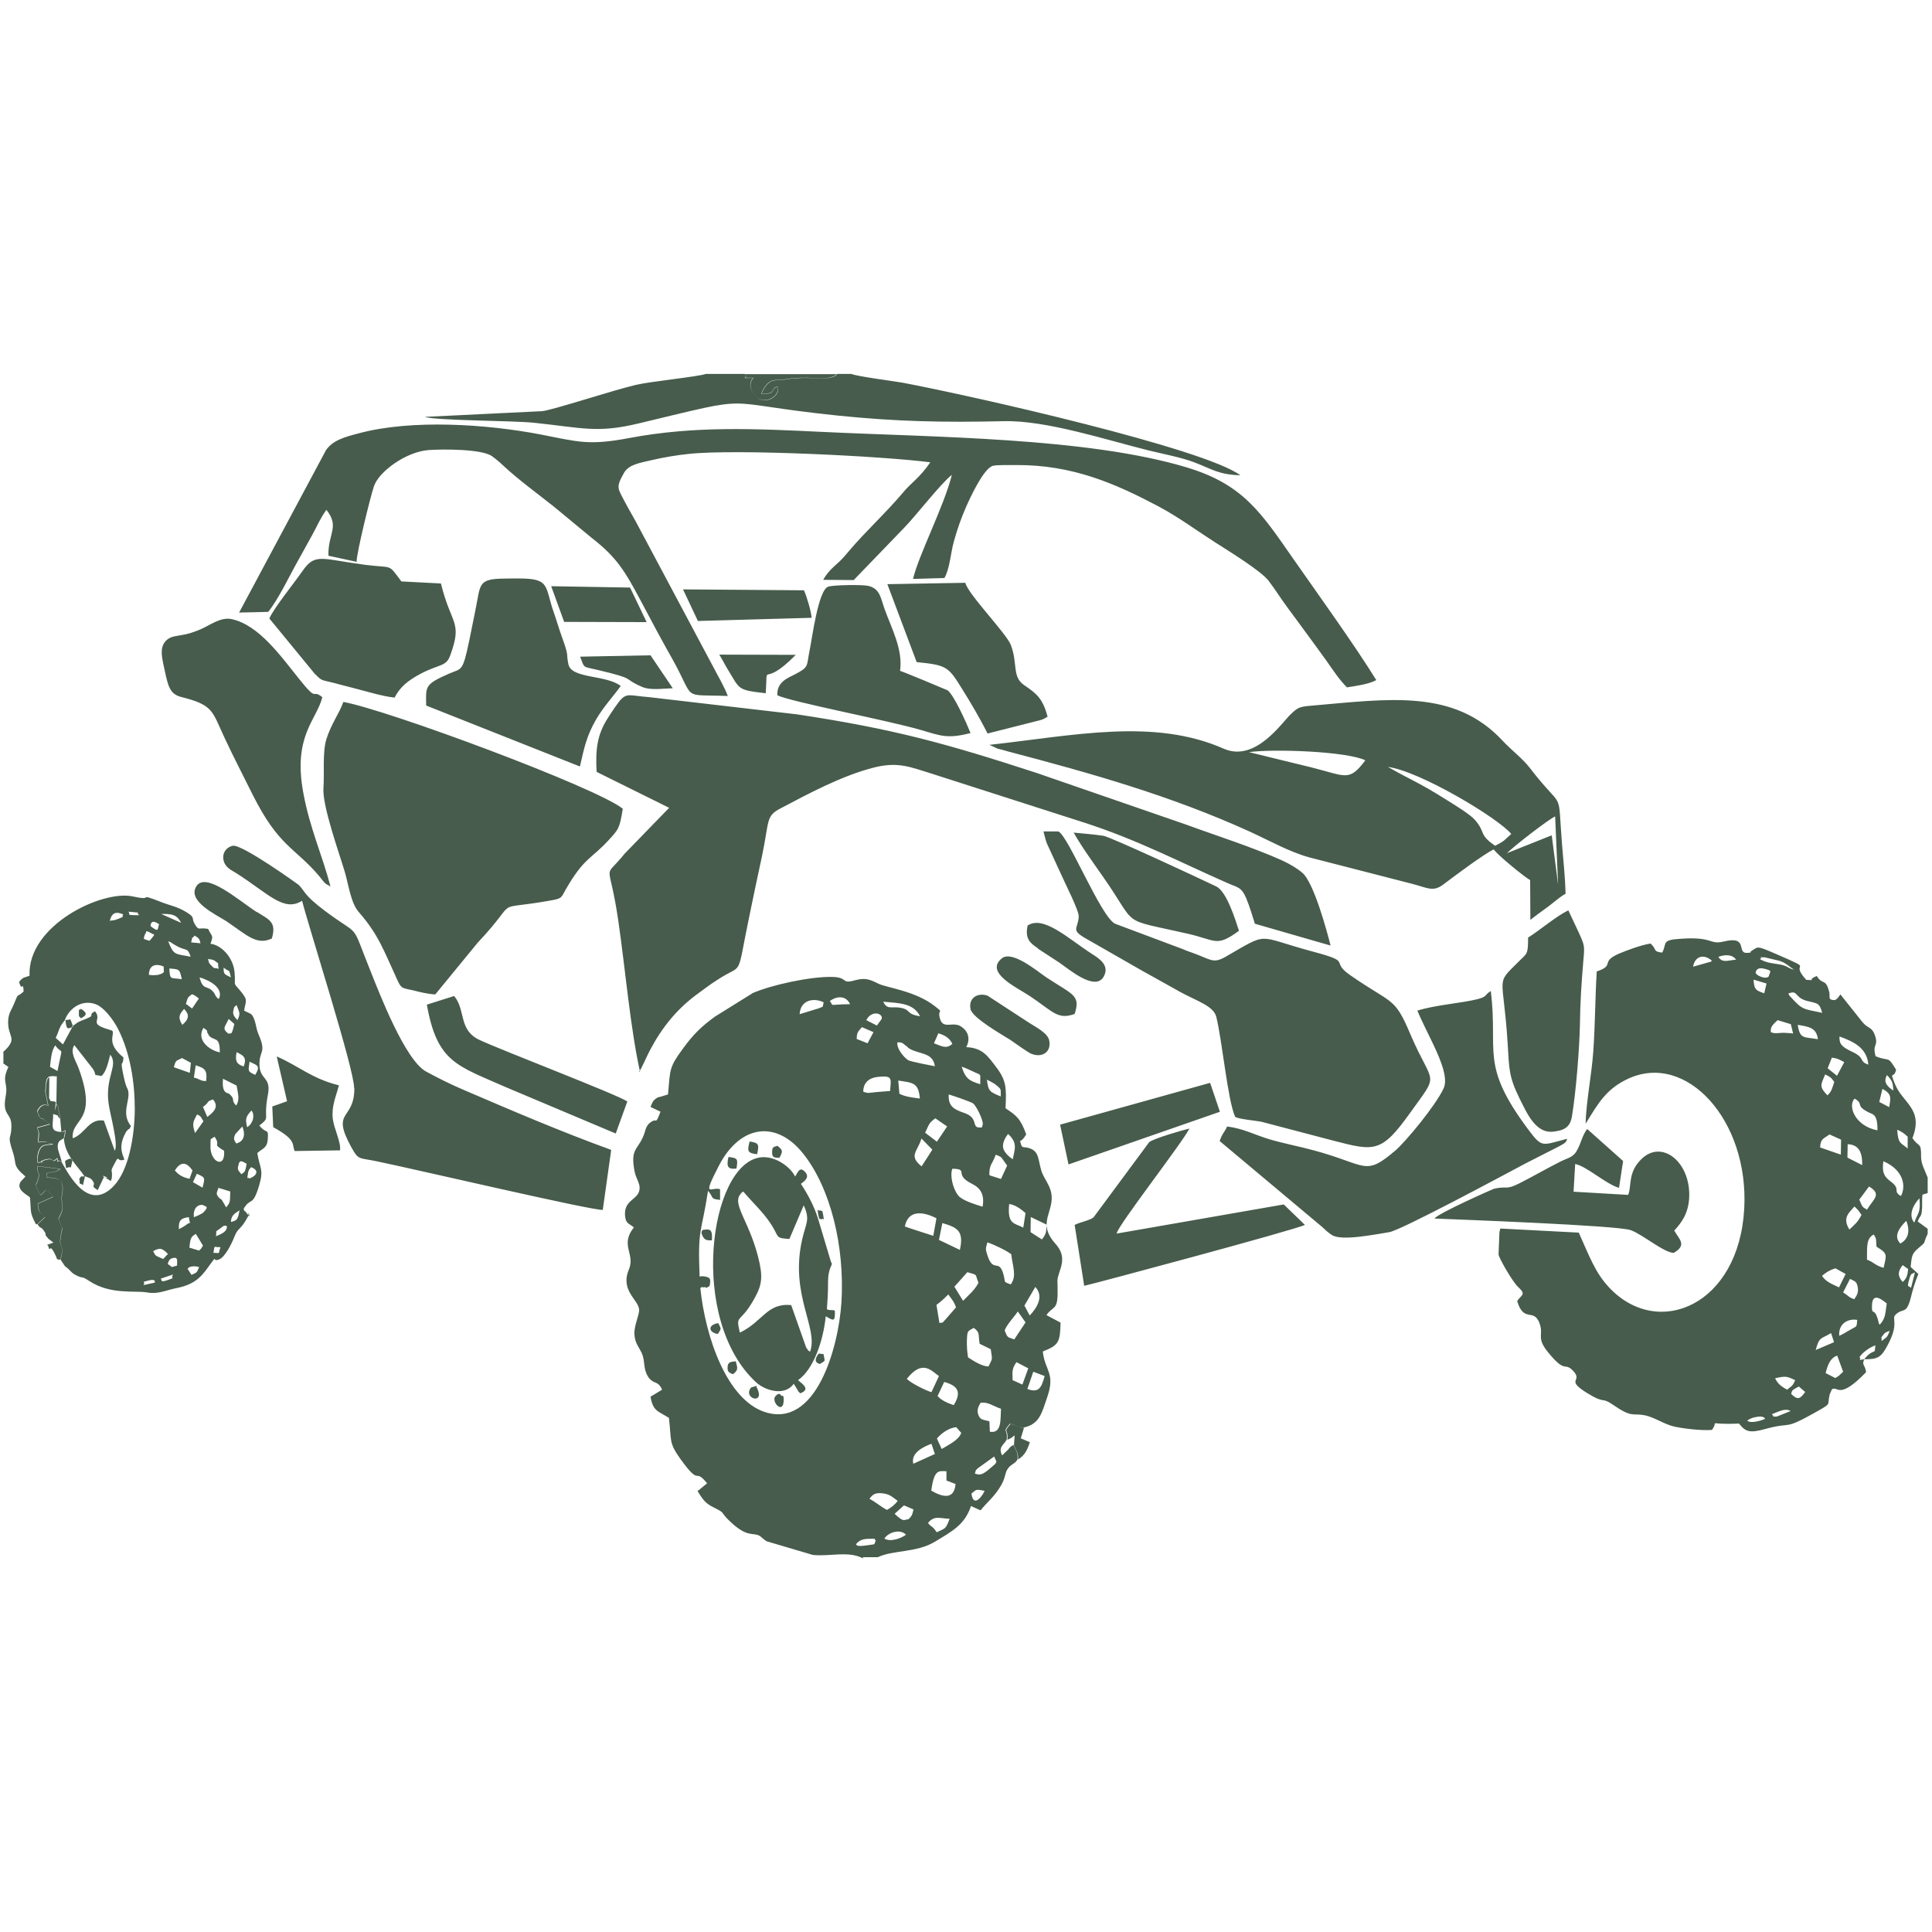 <?xml version="1.0" encoding="UTF-8"?> <svg xmlns="http://www.w3.org/2000/svg" xmlns:xlink="http://www.w3.org/1999/xlink" xml:space="preserve" width="85mm" height="85mm" version="1.1" style="shape-rendering:geometricPrecision; text-rendering:geometricPrecision; image-rendering:optimizeQuality; fill-rule:evenodd; clip-rule:evenodd" viewBox="0 0 8500 8500"> <defs> <style type="text/css"> .fil0 {fill:#475C4C} </style> </defs> <g id="Слой_x0020_1">  <path class="fil0" d="M3766 6794c14,-17 28,-24 62,-24 42,0 8,-3 25,7 -10,22 5,15 -40,22 -49,7 -42,-2 -48,-5zm125 -25c16,-26 68,-45 95,-17 -16,13 -67,35 -95,17zm230 -28c-11,-14 -5,-9 -17,-21l-9 -7c-10,-9 -4,-2 -12,-13 28,-33 48,-20 95,-18 -18,47 -17,40 -56,59zm-124 -57c-22,2 -20,15 -61,-24l41 -37 42 18c-5,22 -7,29 -22,43zm-47 -81c-14,17 -27,29 -48,40 -28,-15 -50,-35 -77,-49 13,-16 22,-30 65,-23 25,4 39,17 59,32zm324 -32c23,-18 17,-20 58,-12 -12,27 -50,75 -58,12zm-109 -57l39 15c-6,72 -59,57 -107,29 13,-92 31,-87 67,-85l0 42zm124 -31c7,-21 0,-10 14,-24l71 -51 10 23c-8,13 0,5 -15,18 -45,40 -55,43 -80,34zm-271 -44c-11,-46 42,-73 80,-87l15 45 -95 43zm125 -64l-21 -46c20,-24 53,-47 85,-50l22 25c-10,32 -60,55 -86,71zm171 -203c32,-6 56,15 90,26 -3,48 4,110 -49,101l-2 -46c-26,-7 -38,-5 -47,-24 -12,-26 1,-44 8,-57zm-189 -30l29 -62c67,18 74,50 42,102 -24,-8 -54,-20 -71,-40zm395 -31l26 -76 50 19c-15,57 -29,74 -76,57zm-530 -45c70,-89 110,-32 141,-12l-33 71c-27,-8 -92,-41 -109,-59zm509 26l-44 -20c-2,-41 -1,-54 17,-79l52 27 -26 72zm-240 -120c-4,-24 -6,-52 -5,-77 2,-42 3,-37 30,-53 29,21 19,28 26,70l49 24c6,48 10,36 -10,76 -30,-1 -63,-23 -90,-40zm204 -79c-33,-11 -30,-8 -43,-40 12,-29 42,-59 58,-83l34 48 -49 74zm-330 -73l-13 -79c23,-17 36,-30 52,-46 15,21 26,32 34,57l-47 54c-23,22 3,8 -27,15zm397 -33l-23 -43 48 -82c39,42 7,92 -24,125zm-293 -64l-38 -62 57 -64c51,15 31,6 49,46 -16,33 -43,54 -69,81zm107 -257c29,9 84,36 105,52 7,58 25,95 -2,133 -36,-14 -21,-5 -33,-47 -20,-68 -44,-1 -70,-82 -9,-29 -8,-25 0,-56zm-198 -85c65,19 96,34 77,118l-92 -44 15 -74zm388 -27l71 34c-3,32 0,38 -21,65l-50 -32 1 -67zm-553 42c21,-104 138,-36 139,-36l-14 77c-10,-3 -122,-39 -125,-41zm458 -99c26,3 50,20 73,40l-10 64c-40,-21 -71,-13 -62,-104zm-1357 370c22,-17 -6,1 18,-4 11,-2 -3,11 22,-5 6,-33 4,-39 -28,-43 -1,0 -4,0 -6,0l-10 1c-9,-219 8,-186 37,-377 28,32 7,35 53,40l0 -47c-38,-13 -82,46 -6,-102 95,-184 255,-202 372,-54 121,152 183,410 168,654 -13,200 -112,557 -338,482 -165,-55 -260,-325 -283,-546zm1108 -525c76,1 3,25 86,66 40,20 56,50 47,101 -32,-10 -89,-27 -107,-49 -26,-33 -37,-92 -26,-118zm163 29c-2,-48 14,-50 28,-91 31,14 17,3 50,48l-27 59 -47 -15c-1,-2 -3,-1 -5,-2zm-299 -40c-58,-47 -17,-64 0,-122l48 49 -47 73zm402 -31c-20,-12 -41,-34 -43,-53 -3,-20 12,-46 22,-58 45,40 28,70 21,111zm-386 -116c20,-41 15,-41 45,-64l52 36 -45 67 -51 -39zm212 -129c12,10 42,66 42,91l-4 14c-54,7 -7,-40 -79,-64 -44,-15 -70,-29 -67,-81 17,5 97,32 108,40zm-330 -101c64,10 89,8 95,79 -30,-4 -63,-7 -90,-21l-5 -58zm-154 49c0,-41 27,-61 63,-65 68,-7 59,6 55,62 -22,2 -43,3 -64,5 -5,1 -25,3 -29,3 -26,0 22,2 -13,-1l-12 -4zm588 -27c21,19 16,14 17,48 -47,-20 -55,-21 -61,-74 17,9 33,16 43,26zm-73 -6c-48,-14 -66,-25 -82,-77 16,5 35,14 54,23 37,17 26,5 28,54zm-319 -161c46,32 110,17 119,82 -17,-3 -104,-20 -116,-26 -13,-6 -53,-48 -49,-79 26,-1 23,5 47,22zm134 -63c27,8 50,20 62,47 -27,22 -42,12 -81,-3l19 -43zm-359 25c1,-29 5,-31 23,-52l51 22 -26 49 -48 -19zm42 -82c24,-48 76,-30 68,-6l-21 29 -47 -24zm-293 -27c4,-65 65,-73 106,-52 -8,27 4,14 -21,26l-85 26zm529 9c-63,-10 -37,-28 -84,-37 -39,-8 -60,11 -77,-27 73,7 132,6 162,64zm-396 -67c25,-19 69,-29 89,14 -101,1 -69,12 -89,-14zm146 2447l65 0c67,-32 170,-19 251,-68 76,-46 131,-74 159,-157l42 19c30,-38 60,-58 91,-111 17,-30 17,-51 25,-66 15,-28 38,-26 47,-49 2,-29 -7,-35 -18,-62 -19,12 -9,4 -24,21l-26 25c-19,-37 8,-46 20,-69 6,-52 -22,-28 14,-70 29,5 31,14 59,17 72,-15 81,-63 106,-136 36,-105 -12,-116 -20,-199 70,-28 76,-40 78,-127l-62 -33c27,-40 48,-20 49,-93 1,-80 -7,-48 14,-115 15,-49 1,-79 -26,-109 -80,-91 0,-139 -16,-221 -7,-37 -34,-65 -44,-99 -14,-49 -10,-81 -48,-96 -28,-11 -36,3 -42,-22 -6,-27 -5,8 24,-40 -25,-70 -44,-84 -91,-115 4,-90 4,-122 -41,-181 -36,-47 -59,-85 -132,-88 0,0 32,-52 -20,-89 -38,-28 -82,15 -96,-38 -12,-45 22,-19 -23,-54 -85,-67 -215,-81 -249,-99 -43,-22 -61,-25 -106,-13 -57,16 -24,-16 -101,-16 -94,-1 -261,35 -344,71l-167 104c-60,44 -95,78 -140,140 -62,84 -56,91 -66,202l-29 9c-21,7 -7,-2 -25,10 -14,10 -16,20 -23,36l44 21c-26,67 -11,20 -48,50 -19,16 -18,38 -30,63 -25,56 -55,53 -36,150 5,28 24,52 22,75 -3,52 -70,46 -64,120 3,36 19,34 39,51 -63,78 7,117 -22,185 -40,94 44,134 45,178 1,21 -21,66 -21,102 1,42 17,56 32,87 16,34 6,66 26,101 25,42 44,16 64,61l-51 31c11,63 31,62 81,93 12,100 -2,107 50,180 92,128 59,35 118,108l-32 26c-1,1 -4,6 -5,4 -1,-2 -3,3 -5,4 21,34 33,53 67,70 60,30 30,19 69,57 81,80 105,54 135,69 10,5 16,15 33,25l203 60c72,8 158,-19 220,15zm3890 -601c9,-6 19,-12 35,-15 38,-8 41,4 44,7 -18,9 -65,22 -79,8zm108 -28c28,-10 59,-29 83,-14l-60 24c-29,0 -6,5 -23,-10zm85 -90c7,-15 -3,-12 34,-32l28 24c-21,30 -33,38 -62,8zm-71 -68c48,-11 52,-9 89,8 -13,31 -17,25 -35,42 -44,-22 -48,-43 -54,-51zm266 -1l-43 -22c10,-40 22,-67 51,-77l26 71c-19,17 -12,15 -35,28zm127 -83c-39,6 -8,4 -21,-9 13,-21 46,-44 70,-52 -4,42 1,15 -33,43l-16 17zm-214 -39c16,-62 24,-49 68,-76l13 40 -82 35zm290 -40c2,-28 -6,-9 6,-26 13,-18 16,-13 30,-20 -13,34 -13,26 -36,45zm-186 -23c-5,-55 39,-78 79,-71 -3,34 0,26 -30,43 -18,10 -29,18 -49,27zm178 -50c-9,-13 -1,2 -7,-19 -17,-63 -29,-15 -27,-67 2,-60 47,-22 65,-7 -7,44 -5,66 -31,93zm-132 -202c21,11 30,10 35,35 5,27 -4,38 -15,55 -26,-9 -25,-15 -49,-30l30 -59zm270 40c-10,-11 -20,3 -8,-38 8,-30 12,-22 25,-30l-17 67zm-392 -53c21,-17 34,-25 59,-33l45 25 -29 59c-29,-14 -58,-24 -75,-51zm355 27c-22,-25 -23,-45 0,-74l24 17c-2,25 -6,42 -24,57zm-127 -208c15,22 8,23 12,53 49,30 45,33 31,93 -38,-11 -41,-24 -73,-36 1,-54 -5,-93 30,-111zm117 39c-34,-33 -1,-73 26,-100 17,44 10,80 -26,100zm-224 -61c-32,-51 -4,-73 22,-102l14 14c1,1 3,4 4,5 5,7 9,13 13,18 -17,32 -26,39 -53,64zm285 -31c-28,-33 -3,-81 23,-107 5,67 -6,60 -23,107zm-208 -57c-19,-13 -17,-4 -34,-44l43 -58c58,35 20,54 -9,102zm72 -213c96,41 98,118 77,153 -39,-23 4,-28 -46,-65 -30,-22 -37,-42 -31,-88zm-158 -16l1 -59c50,2 65,37 64,92l-65 -33zm-120 -45c1,-39 16,-38 41,-57l51 23 -1 66 -92 -32zm338 -78c22,9 32,17 47,31l0 52c-29,-26 -42,-18 -46,-82zm-187 -137c44,25 0,29 62,61 19,9 40,7 39,79 -100,-19 -132,-109 -100,-140zm124 -42c41,23 35,38 29,80l-44 -23 14 -57zm-243 28c-38,-39 -29,-46 -10,-92 21,11 24,10 40,33 -9,27 -11,42 -30,59zm262 -89c23,24 26,33 28,68 -24,-16 -47,-36 -28,-68zm-243 -77c28,4 34,9 55,20l-32 60 -41 -33 19 -48zm34 -93c60,22 121,49 127,124 -44,-15 -11,-29 -72,-57 -49,-23 -56,-36 -55,-67zm-184 -51c54,8 83,15 89,63 -65,-11 -78,0 -89,-63zm-89 -21l59 18 10 41 -21 -2c-45,-4 -55,6 -77,-4 -4,-25 14,-37 29,-52zm48 -117c44,-17 26,17 80,32 48,13 56,6 69,53 -85,-18 -86,-12 -138,-69 -12,-13 -1,1 -11,-16zm-153 -61l57 17 -10 43c-35,-12 -45,-15 -47,-60zm47 -9c-7,0 -34,-9 -38,-21 1,-1 0,-29 42,-17 32,9 23,8 15,34 -6,2 -3,5 -19,4zm-313 -49c9,-48 50,-55 83,-25 -2,1 -4,3 -5,4l-78 22zm294 -32c18,-11 -21,-8 22,-8l63 15c30,9 45,27 65,39 -27,-5 -27,-18 -70,-24 -39,-6 -51,-7 -80,-22zm-183 -10c25,-10 61,-13 78,12 -40,4 -60,15 -78,-12zm641 1770c62,1 76,-9 105,-64 48,-90 18,-111 31,-129 34,-37 49,1 69,-75 10,-40 18,-68 34,-107l-34 -31c5,-40 3,-56 30,-79 45,-39 20,-14 45,-67l0 -22 -44 -32c12,-31 16,-17 19,-53 2,-22 -1,-42 2,-65l23 -7 0 -68c-14,-37 -29,-59 -29,-93 1,-66 -11,-39 -38,-81 50,-129 -43,-153 -77,-238 -26,-65 -4,-18 5,-63 -40,-65 -26,-33 -90,-59 -16,-56 14,-42 -3,-92 -14,-39 -28,-27 -54,-57l-98 -123c-8,11 -17,26 -29,25 -28,-2 -15,-16 -20,-35 -16,-64 -28,-28 -55,-71 -51,21 7,19 -46,17 -82,-89 53,-33 -131,-113 -88,-38 -79,-34 -109,-15 -22,14 22,5 -16,9 -56,7 6,-77 -106,-50 -69,17 -42,-26 -213,-10 -60,6 -39,23 -59,59 -43,-5 -21,-12 -51,-40 -43,7 -102,29 -140,45 -84,37 -14,50 -97,78 -7,117 -7,235 -15,350 -7,102 -32,227 -34,320 55,-89 90,-153 187,-198 256,-119 532,182 511,571 -23,425 -377,575 -592,350 -64,-67 -89,-140 -136,-244l-345 -18c-1,3 -2,6 -2,8 -1,2 -1,5 -2,8l-4 99c3,16 60,118 87,143 37,34 12,34 -5,61 28,95 71,33 96,92 25,59 -17,65 42,136 77,94 69,38 108,79 46,48 -38,36 62,98 85,52 58,13 116,53 81,56 84,35 134,44 48,9 86,40 136,51 32,7 114,18 163,14 35,-48 -35,-21 119,-28 28,36 47,43 115,24 128,-35 72,11 233,-80 60,-34 40,-25 50,-68 1,-2 1,-5 2,-7l9 -20c27,-16 29,50 150,-75 -5,-37 -21,-29 -7,-59zm-7570 -326c13,-18 -17,-10 21,-20 38,-10 28,9 29,9l-50 11zm75 -28l56 -19c-17,23 18,9 -22,24 -39,14 -25,0 -33,-5zm136 -18l-17 -26c10,-7 3,-7 19,-10 14,-2 18,0 32,2 -10,25 -8,24 -34,35zm-63 -40c-31,8 -15,10 -41,-7 3,-9 5,-20 18,-25 29,-9 23,10 23,31zm-106 -63c33,-19 43,-11 66,12 -2,2 -14,14 -21,22 -40,-18 -31,-11 -44,-34zm266 7c7,-37 -2,-24 31,-25 -12,33 3,25 -31,25zm-78 -84c1,2 3,3 4,6l28 46c-11,18 -3,8 -17,22l-43 -13c5,-35 3,-46 28,-60zm89 11c6,-32 -10,-12 21,-36 18,-14 14,-11 27,-9 3,25 -26,36 -48,45zm-163 -31c-2,-39 9,-49 44,-53 5,44 13,13 -12,34 -8,6 -24,15 -32,19zm229 -32c1,-30 18,-38 38,-51 -7,32 -6,45 -38,51zm-163 -21c-4,-37 15,-56 39,-54 7,8 34,2 2,34 -4,4 -30,17 -41,20zm108 -129l52 16c-2,41 3,46 -18,70l-19 -33c-2,-2 -8,-6 -10,-7 -19,-20 -12,-24 -5,-45zm-112 -25l17 -37c37,17 37,15 25,61l-42 -24zm248 -16c-6,-11 -12,14 -6,-23 2,-16 10,-22 14,-27 39,15 23,39 -8,50zm-328 -35c23,-37 49,-43 78,0l-13 36c-28,-5 -50,-18 -64,-36zm293 16c-19,-22 -18,-21 -10,-51 6,-3 2,-14 33,5 -6,40 -10,36 -23,46zm-117 -164c29,44 -16,26 41,61 6,83 -64,49 -60,-24 2,-35 -5,-23 19,-38zm94 28c-9,-14 -14,-20 -3,-41l30 -33c13,30 12,65 -27,75zm-181 -46c-16,-45 -5,-52 9,-81 14,9 11,0 28,30l-36 51zm229 -26c-9,-38 -4,-46 19,-72 0,0 14,11 6,42 0,1 -8,15 -9,17 -7,9 -7,7 -15,14zm-175 -44l-19 -44c32,-23 11,-22 44,-33 30,34 -1,59 -25,77zm69 -168l60 30c6,36 15,62 -2,88 -26,-27 0,-25 -31,-52 -6,-5 -33,2 -27,-65zm-120 -59c39,12 52,20 46,69 -26,1 -28,-10 -54,-15l8 -54zm237 -16c31,16 51,15 25,58 -34,-16 -31,-14 -25,-58zm-333 24c9,-34 10,-26 36,-40l39 21 -5 44 -71 -25zm276 -66c28,14 47,22 31,63 -30,-10 -39,-22 -31,-63zm-714 -31l83 106c19,34 -6,21 36,30 21,-16 31,-63 39,-94 38,48 -24,97 -7,216 6,46 44,177 27,207l-48 -133c-67,-10 -81,58 -137,78 -8,-91 114,-68 26,-308 -14,-37 -39,-70 -19,-102zm-107 96c4,-35 6,-70 23,-95 33,47 34,-11 10,113 -10,-6 -20,-11 -32,-18zm697 -141c23,31 51,1 50,77 -48,-10 -104,-55 -72,-108 31,21 6,9 23,30zm88 -5c-30,-24 -15,-29 1,-65l25 22c-13,57 -14,37 -26,43zm-203 -39c-20,-32 -14,-46 8,-70 22,23 25,42 -8,70zm226 -71c5,-14 6,-9 13,-16 11,32 19,34 4,66 -17,-17 -24,-28 -16,-50zm-709 79l-42 78 -32 -29c17,-33 12,-44 40,-77 16,-47 69,-93 133,-72 40,13 82,72 102,111 53,106 73,232 73,353 -1,121 -27,266 -91,335 -123,133 -218,-88 -233,-106 -21,-15 -17,18 -17,-16 -30,30 -7,-8 -59,9 -42,14 37,3 -29,11 0,-25 -3,-12 2,-36 1,-3 2,-12 4,-15 12,-30 28,-26 65,-30 -46,-3 -3,-13 -68,-9 2,-40 6,-36 -4,-64l55 -15 -20 -17c-27,-19 -18,5 -35,-39 10,-23 26,-35 48,-26l-12 -59c0,-2 2,-34 2,-35 7,-34 1,-15 14,-33l21 -2c33,7 -14,0 14,1l-2 123c3,2 5,3 6,7l11 58 5 56c12,7 24,-33 11,26 3,78 64,128 90,169 19,8 28,7 38,23 15,23 -16,16 21,39l27 -57c51,14 -46,-26 18,9 13,7 3,7 14,6l3 -12c4,-41 -9,-23 8,-55 29,-56 9,-12 47,-25 -2,-15 -31,-51 5,-117 13,-23 -3,3 11,-15 4,-5 5,3 13,-16 -45,-57 -2,-112 -12,-155 -4,-16 -9,-9 -23,-78 -13,-66 1,-24 2,-69 -79,-64 -36,-100 -49,-117 -1,-1 -4,-4 -5,-2 -1,2 -4,-2 -5,-2 -103,-29 -31,-40 -66,-82 -37,20 10,15 -46,36 -47,18 -30,18 -56,30zm499 -101c10,-31 6,-26 27,-42 19,9 10,4 30,19l-30 44c-11,-8 -16,-13 -27,-20zm145 -21c-10,-7 -4,0 -13,-12 -5,-7 -4,-9 -9,-16 -29,-37 -47,-5 -63,-67 42,12 108,46 85,95zm-218 -134c47,3 45,4 55,47 -50,-8 -52,6 -55,-47zm-45 27c-3,1 -13,2 -16,2 -11,1 -19,0 -29,-1 1,-44 30,-51 65,-37l1 25c-8,5 -4,6 -20,10zm284 -31c28,24 21,-1 32,43 -27,-14 -33,-11 -32,-43zm-23 5c-23,-7 -13,5 -34,-17 -11,-11 -8,-16 -12,-26 12,2 22,2 31,9 24,19 8,-3 16,33zm-122 -53c-72,-13 -75,-7 -99,-68 26,11 3,0 19,10 65,42 62,9 80,58zm17 -93c17,11 21,11 26,34l-41 -4c10,-42 0,-7 15,-30zm-216 -8c7,-4 -8,-21 26,-2 8,9 26,-6 -8,33 -29,-10 -29,-2 -19,-32zm22 -34c3,-27 19,-20 38,-8 -8,20 2,40 -38,8zm47 -53c19,0 38,-1 56,6 19,8 26,23 32,33l-88 -39zm-226 31c8,-35 26,-44 59,-29 -9,16 11,6 -23,20 -14,6 -22,6 -36,8zm83 -41l42 4c-12,10 31,13 -25,11 -24,-1 -8,-2 -18,-15zm-551 618l0 50 22 15c-32,69 0,64 -12,129 -16,85 23,72 25,124 2,73 -22,36 8,126 13,40 1,53 34,85l20 18 -22 24c-21,38 37,59 42,69 6,67 -2,63 26,117l6 0 29 -27c1,-1 4,-3 5,-5 -16,-18 -30,-13 -32,-59l67 -30c-40,-50 -29,-21 -56,-8l-17 -32c-5,-19 -5,-4 4,-28 16,-41 -2,-29 0,-67l101 12c-25,23 -59,9 -61,25 7,29 -7,6 17,14 12,4 57,-7 54,53 -2,37 -6,12 -3,60 3,43 -1,34 -15,68 23,67 18,14 8,89 -5,35 19,21 1,90l20 30c23,15 26,29 48,39 37,19 20,0 59,26 93,61 199,41 253,50 50,9 81,-9 131,-19 91,-18 116,-61 149,-106 34,-46 3,-5 40,-21 24,-11 52,-65 64,-96 19,-49 25,-24 64,-97 -13,-35 24,34 -12,-14 -12,-16 -3,9 -10,-15 31,-53 39,-5 68,-102 21,-71 4,-72 -8,-143 23,-21 43,-21 46,-60 4,-53 -5,-21 -37,-61 52,-42 15,-17 38,-138 14,-74 -33,-64 -37,-122 -5,-71 33,-55 -4,-140 -12,-29 -10,-41 -19,-66 -12,-32 -18,-24 -45,-40 7,-44 19,-44 -16,-86 -37,-44 -20,-15 -26,-83 -6,-64 -57,-119 -106,-125 15,-40 6,-29 -10,-65 -42,-9 -40,12 -60,-23 -15,-26 5,-26 -36,-51 -43,-26 -67,-27 -115,-46 -108,-42 -19,-1 -120,-23 -135,-30 -465,127 -455,349 -24,9 -27,4 -46,27 14,50 17,-11 20,42 -34,32 -19,-2 -43,56 -9,23 -23,38 -25,71 -4,74 43,75 -13,131l-10 9zm2797 87c18,-30 32,-67 49,-98 50,-95 116,-178 206,-244 31,-22 51,-39 89,-63 121,-80 80,9 144,-296 17,-82 34,-164 52,-246 34,-162 16,-178 83,-213 120,-63 269,-144 413,-180 106,-26 160,0 252,28l673 216c229,74 412,170 625,264 47,21 63,17 85,68 16,39 26,74 38,112l333 96c-17,-68 -74,-276 -123,-319 -23,-20 -53,-38 -89,-55 -134,-60 -284,-107 -426,-159l-654 -226c-405,-132 -632,-194 -1054,-258l-653 -76c-79,-6 -93,-18 -120,7 -14,13 -47,63 -60,84 -47,72 -56,138 -50,238l319 158 -196 202c-98,122 -69,14 -28,293 30,204 53,475 96,667zm-1243 -2246c0,-37 60,-283 76,-330 21,-65 142,-153 241,-160 56,-4 236,-6 280,28 20,15 32,25 51,43 67,62 142,116 220,178l167 138c108,84 145,144 215,276 47,89 93,175 140,258 103,184 34,153 243,161 -14,-39 -46,-93 -64,-128l-324 -608c-21,-41 -45,-80 -66,-120 -29,-57 -40,-60 -3,-125 22,-38 68,-44 128,-58 48,-11 107,-21 157,-26 212,-23 870,11 1063,37 -49,71 -84,89 -120,133 -76,90 -163,169 -236,255 -24,28 -32,39 -62,65 -21,19 -39,38 -53,64l134 1 221 -229c52,-53 161,-195 211,-234 -35,139 -146,352 -171,458l138 -4c24,-41 28,-114 42,-162 15,-54 32,-102 53,-150 18,-41 79,-174 120,-182 19,-4 76,-3 99,-3 250,-2 441,83 628,182 87,46 169,107 249,158 59,38 202,125 236,170 29,38 54,79 84,119 30,40 55,75 86,117 27,36 59,81 86,118 28,40 54,80 88,114 41,-6 100,-15 129,-32 -93,-151 -258,-380 -362,-529 -145,-208 -223,-332 -473,-407 -440,-132 -1115,-132 -1605,-156 -294,-14 -559,-27 -846,27 -180,34 -224,17 -393,-16 -236,-45 -564,-67 -796,-5 -65,17 -116,31 -146,75l-382 714 128 -3c47,-59 92,-156 131,-225 23,-41 40,-73 63,-114 21,-38 35,-73 62,-110 60,75 6,105 9,202l125 27zm5060 1285c23,-26 186,-152 213,-163l13 300 -28 -217 -198 79zm-524 -381c139,17 485,224 544,295l-33 30c-13,9 -21,13 -38,22 -74,-50 -40,-59 -90,-115 -23,-25 -87,-64 -119,-84 -130,-82 -150,-84 -263,-148zm-609 -65c102,-15 428,-4 511,36 -72,95 -83,70 -238,31 -93,-23 -182,-44 -274,-67zm-1101 -14c14,4 28,7 40,11 365,96 714,194 1062,352 88,40 177,91 267,115l451 116c65,17 90,36 134,3 48,-36 178,-134 223,-155 12,21 138,124 160,135l1 175c21,-17 52,-39 78,-58 23,-17 51,-43 77,-57 -2,-72 -10,-148 -16,-220 -20,-255 12,-134 -141,-333 -31,-41 -84,-81 -119,-119 -214,-231 -500,-185 -846,-155 -49,4 -57,9 -85,35 -42,39 -157,215 -297,154 -308,-136 -659,-58 -1031,-17l39 18zm-2885 -205c-18,50 -53,95 -74,162 -18,58 -8,150 -13,216 -5,78 69,284 94,368 16,53 26,136 61,176 88,101 110,169 169,297 19,42 22,37 70,48 33,8 62,16 98,18l187 -228c197,-209 45,-135 330,-187 41,-8 38,-13 56,-45 82,-143 113,-135 189,-218 45,-49 49,-52 63,-139 -115,-93 -1032,-434 -1230,-470zm3081 568c0,0 10,42 15,53l64 139c15,35 78,157 76,183 -3,53 -36,57 28,94l248 142c60,33 114,64 174,97 70,38 143,60 155,107 26,102 50,367 83,440 9,10 96,18 115,22l316 83c184,48 213,54 339,-122 133,-185 101,-112 1,-346 -71,-168 -77,-129 -265,-260 -93,-65 18,-55 -166,-104 -253,-68 -186,-89 -383,24 -55,31 -63,11 -147,-19 -23,-8 -18,-6 -42,-16l-296 -111c-63,-30 -208,-392 -250,-406l-64 0zm-3032 1129c1,144 -104,94 -15,257 34,62 32,48 113,65 174,36 947,217 995,214l37 -264c-223,-81 -442,-175 -656,-267 -54,-23 -113,-53 -159,-78 -92,-51 -204,-342 -244,-442 -91,-226 -37,-142 -201,-265 -94,-71 -83,-81 -115,-114 -1,-1 -249,-180 -290,-172 -29,6 -50,35 -39,69 9,29 35,39 57,53 139,89 207,171 287,120 31,121 229,740 229,823zm4676 -343c46,114 150,273 116,345 -35,75 -164,231 -211,272 -137,117 -123,64 -360,0 -66,-18 -132,-30 -196,-49 -66,-20 -114,-47 -185,-56 -13,28 -21,29 -33,64l451 378c16,15 24,23 42,35 42,29 194,-3 253,-12 51,-8 492,-245 597,-301l151 -77c30,-16 30,-18 35,-33 -114,30 -110,41 -173,-43 -212,-285 -130,-336 -163,-607 -31,19 -13,24 -59,36 -73,18 -183,25 -263,50zm-3683 -1074c19,-84 29,-131 69,-202 34,-59 78,-105 110,-150 -64,-50 -216,-31 -230,-95 -11,-49 4,-31 -26,-113 -14,-38 -25,-77 -38,-114 -41,-116 -14,-151 -153,-151 -144,0 -166,-1 -180,74 -12,67 -26,132 -39,197 -30,144 -33,123 -90,148 -109,48 -101,56 -100,140l676 268zm-1133 -302c-50,-41 -16,28 -103,-81 -81,-101 -177,-237 -296,-263 -48,-11 -95,26 -136,44 -16,7 -44,18 -69,23 -33,7 -56,7 -74,19 -44,30 -29,81 -16,141 14,64 21,102 71,115 144,36 136,61 192,180 40,86 81,164 123,249 115,230 185,232 293,359 25,30 19,30 50,46 -36,-138 -90,-253 -119,-409 -48,-253 58,-323 83,-423zm-32 -102c29,31 29,25 80,38 31,8 58,16 88,23 52,13 128,37 181,42 25,-48 59,-75 115,-105 84,-44 112,-30 130,-81 55,-151 4,-131 -41,-316l-174 -9c-61,-81 -34,-57 -159,-73 -192,-25 -220,-54 -276,27 -39,56 -126,163 -146,209l202 246zm2358 -1321l-63 0c-16,13 -2,6 -25,14 -37,13 -113,-6 -196,9 -13,2 -12,1 -24,2 -31,2 -60,-4 -88,62 70,2 36,-20 71,-32 14,30 -31,70 -72,58 -28,-8 -68,-63 -34,-96 -71,0 -16,3 -38,-17l-170 0c-33,12 -243,33 -307,48 -100,23 -376,114 -415,116l-515 25c51,17 385,16 481,26 212,22 276,47 459,3 544,-130 325,-92 874,-35 261,27 473,31 732,25 186,-5 451,82 640,129 61,15 146,31 202,53 76,29 104,53 200,56 -157,-118 -1172,-348 -1484,-407 -45,-8 -197,-27 -228,-39zm-194 4289c-1,-2 -3,-4 -4,-5l-66 -187c-107,-11 -125,73 -226,121 -19,-82 -2,-38 56,-136 35,-60 47,-93 31,-169 -37,-174 -120,-254 -87,-301 11,-15 2,-4 15,-15 48,57 101,102 136,167 20,37 13,38 67,42l63 -148c30,65 9,78 -7,151 -55,244 73,388 35,493 -16,-12 -3,1 -14,-14zm-28 -725c15,-12 45,-30 15,-57 -22,-20 -29,10 -40,24 -20,-42 -89,-93 -153,-84 -224,30 -318,714 -18,990 38,35 125,63 165,6 2,2 3,5 4,6l11 18c6,8 0,6 14,18 47,-18 9,-41 -10,-58 68,-47 111,-172 122,-281 34,20 42,26 40,-25 -17,-5 -21,1 -35,-6 3,-38 5,-72 5,-110 -1,-84 26,-81 13,-98l-55 -184c-17,-58 -48,-116 -77,-159zm437 -2258c13,-94 -37,-185 -68,-271 -18,-50 -20,-92 -75,-103 -25,-5 -149,-4 -173,4 -44,14 -71,228 -81,275 -16,77 -1,77 -66,111 -31,16 -80,33 -77,92 64,30 486,110 633,153 88,26 117,39 217,13 -19,-47 -73,-167 -101,-188 -1,-1 -198,-83 -210,-86zm2763 1173c0,80 -5,69 -45,110 -101,100 -64,52 -45,356 7,115 5,146 52,242 31,61 69,154 146,147 49,-5 77,-18 85,-68 18,-108 33,-300 35,-404 1,-93 7,-187 15,-279 6,-67 6,-67 -19,-123l-47 -100c-58,29 -123,86 -177,120zm207 997c51,10 136,89 193,105l18 -118 -158 -141c-21,27 -26,58 -42,89 -19,38 -40,36 -79,56 -61,31 -116,63 -177,94 -64,32 -52,10 -112,24 -7,2 -248,109 -262,131 94,4 804,30 863,51 52,18 147,100 190,100 60,-35 23,-60 2,-98 33,-36 64,-77 66,-152 3,-153 -122,-250 -211,-162 -61,60 -41,118 -58,157l-240 -14 7 -120zm-2897 -2208c132,13 139,20 198,115 39,62 80,132 114,199l233 -59c17,-6 0,1 19,-8l12 -7c-21,-78 -46,-100 -102,-138 -56,-37 -28,-95 -60,-178 -20,-51 -189,-224 -200,-273l-343 6 129 343zm880 2513c7,-37 288,-397 320,-461 -33,8 -158,44 -177,60l-245 331c-18,14 -57,20 -83,33l42 268c39,-8 931,-247 971,-268l-93 -90 -734 128zm-190 -1764c38,67 86,132 129,194 160,228 66,182 374,252 126,29 125,60 225,-13 -16,-49 -54,-173 -100,-195 -56,-27 -462,-217 -497,-223 -39,-6 -91,-10 -131,-14zm-2845 758c45,254 133,268 345,362l486 205 51 -141c-43,-30 -548,-223 -651,-271 -93,-44 -59,-131 -111,-193l-120 38zm3489 471l-43 -127 -660 184 37 175 667 -232zm-4149 -241l45 195 -65 23 4 91c102,56 82,74 94,105l200 -3c5,-37 -27,-95 -32,-140 -6,-55 15,-99 27,-146 -120,-30 -175,-84 -273,-127zm1853 -1918l500 -14c-3,-32 -23,-98 -34,-121l-532 -4 65 138zm-299 -147l-347 -6 57 157 363 1 -73 -152zm1956 1876c27,-84 -7,-83 -126,-162 -37,-25 -148,-119 -194,-83 -78,63 67,129 121,165 104,69 123,107 199,80zm-161 -287c30,20 62,40 92,60 39,26 157,129 196,64 30,-51 -21,-82 -49,-100 -106,-68 -215,-173 -285,-126 -12,58 10,77 47,101zm-3437 -161c-78,-50 -224,-180 -266,-114 -42,66 89,126 132,154 93,63 133,107 200,76 22,-74 -13,-83 -66,-117zm3315 562c19,13 74,53 92,61 46,19 90,-6 79,-59 -7,-33 -59,-58 -88,-77l-184 -120c-45,-14 -84,12 -74,60 8,38 140,113 175,135zm-1893 -1687c21,55 10,43 76,59 181,43 104,35 197,75 37,16 91,7 135,6l-98 -145 -310 6zm613 -7c6,8 28,50 35,61 57,92 40,93 169,108 10,-154 -23,-11 132,-169l-336 -1zm-3000 2505c18,27 11,4 29,30 17,25 -7,4 19,34l22 17 -28 10c2,2 4,2 5,5 12,40 1,-26 34,44 5,11 -3,0 7,15l14 1c17,-69 -6,-56 -1,-90 10,-75 15,-21 -8,-89 14,-33 18,-25 15,-68 -3,-48 1,-24 3,-60 3,-60 -42,-49 -54,-53 -25,-8 -10,15 -17,-14 2,-17 35,-2 61,-25l-101 -12c-1,39 16,26 0,67 -9,24 -10,9 -4,28l17 32c27,-14 16,-43 56,8l-67 30c3,46 16,41 32,59 -2,2 -4,4 -5,5l-29 27zm106 -277c-4,-17 -17,-51 -17,-61 -1,-30 12,-30 29,-42 13,-59 1,-19 -11,-26 -55,-1 -38,-26 -38,-79 41,15 4,-4 32,23l-11 -58c-1,-5 -3,-6 -6,-7l-8 28 5 -39c-32,-9 -18,5 -30,-17l1 -93c-13,18 -6,0 -14,33 0,1 -2,33 -2,35l12 59c-22,-10 -37,3 -48,26 17,44 8,20 35,39l20 17 -55 15c10,28 7,23 4,64 64,-5 22,5 68,9 -37,4 -53,0 -65,30 -1,3 -3,12 -4,15 -5,24 -2,11 -2,36 66,-8 -14,3 29,-11 52,-17 28,21 59,-9 0,34 -4,1 17,16zm3412 -3463l-406 0c22,20 -33,17 38,17 -34,34 6,88 34,96 41,12 86,-28 72,-58 -36,12 -1,34 -71,32 28,-66 57,-60 88,-62 12,-1 11,0 24,-2 83,-15 160,3 196,-9 23,-8 9,0 25,-14zm748 4689c22,-10 14,-6 33,-20l-3 44c11,27 20,33 18,62 30,-18 41,-43 52,-76l-40 -17 14 -46c-28,-3 -30,-11 -59,-17 -36,41 -8,18 -14,70zm-1100 -1257c9,-42 9,-50 -33,-56 -11,43 -10,51 33,56zm-106 968c23,-19 21,-24 12,-57 -23,3 -35,2 -36,27 -1,22 10,24 24,30zm15 -905c8,-44 4,-46 -35,-51 -7,34 -10,57 35,51zm-146 269c0,1 -17,6 0,33 9,14 18,14 38,14 3,-42 -3,-53 -38,-46zm218 692c-10,3 -9,3 -13,11 -22,43 68,66 31,-8 -9,-3 15,-13 -18,-3zm100 40c-22,24 35,85 36,18 0,-29 -7,-16 -9,-19 -5,-2 -8,-19 -27,1zm17 -1048c18,-32 13,-34 -8,-53 -14,5 -24,2 -24,26 -1,27 10,26 33,27zm-271 775c16,-24 16,-21 2,-48 -48,8 -43,41 -2,48zm449 132c28,-18 22,-8 16,-44 -20,1 -18,-10 -30,12 -14,27 11,30 14,32zm-3291 -883c8,-30 -9,-17 -11,-20 -25,12 -19,3 -14,41 34,-14 15,15 25,-21zm-28 -629c5,42 8,39 34,28l-12 -32 -22 3zm68 -9c25,-13 31,-22 0,-42 -10,16 -8,-17 -9,19 0,21 1,12 9,23zm3260 885c5,-12 12,17 6,-18 -6,-34 -5,-12 -14,-23 -6,11 -15,-20 -8,20 6,32 6,13 16,21zm-3242 -190c-31,4 -7,-7 -25,10 5,36 -7,13 16,29l9 -39z"></path> </g> </svg> 